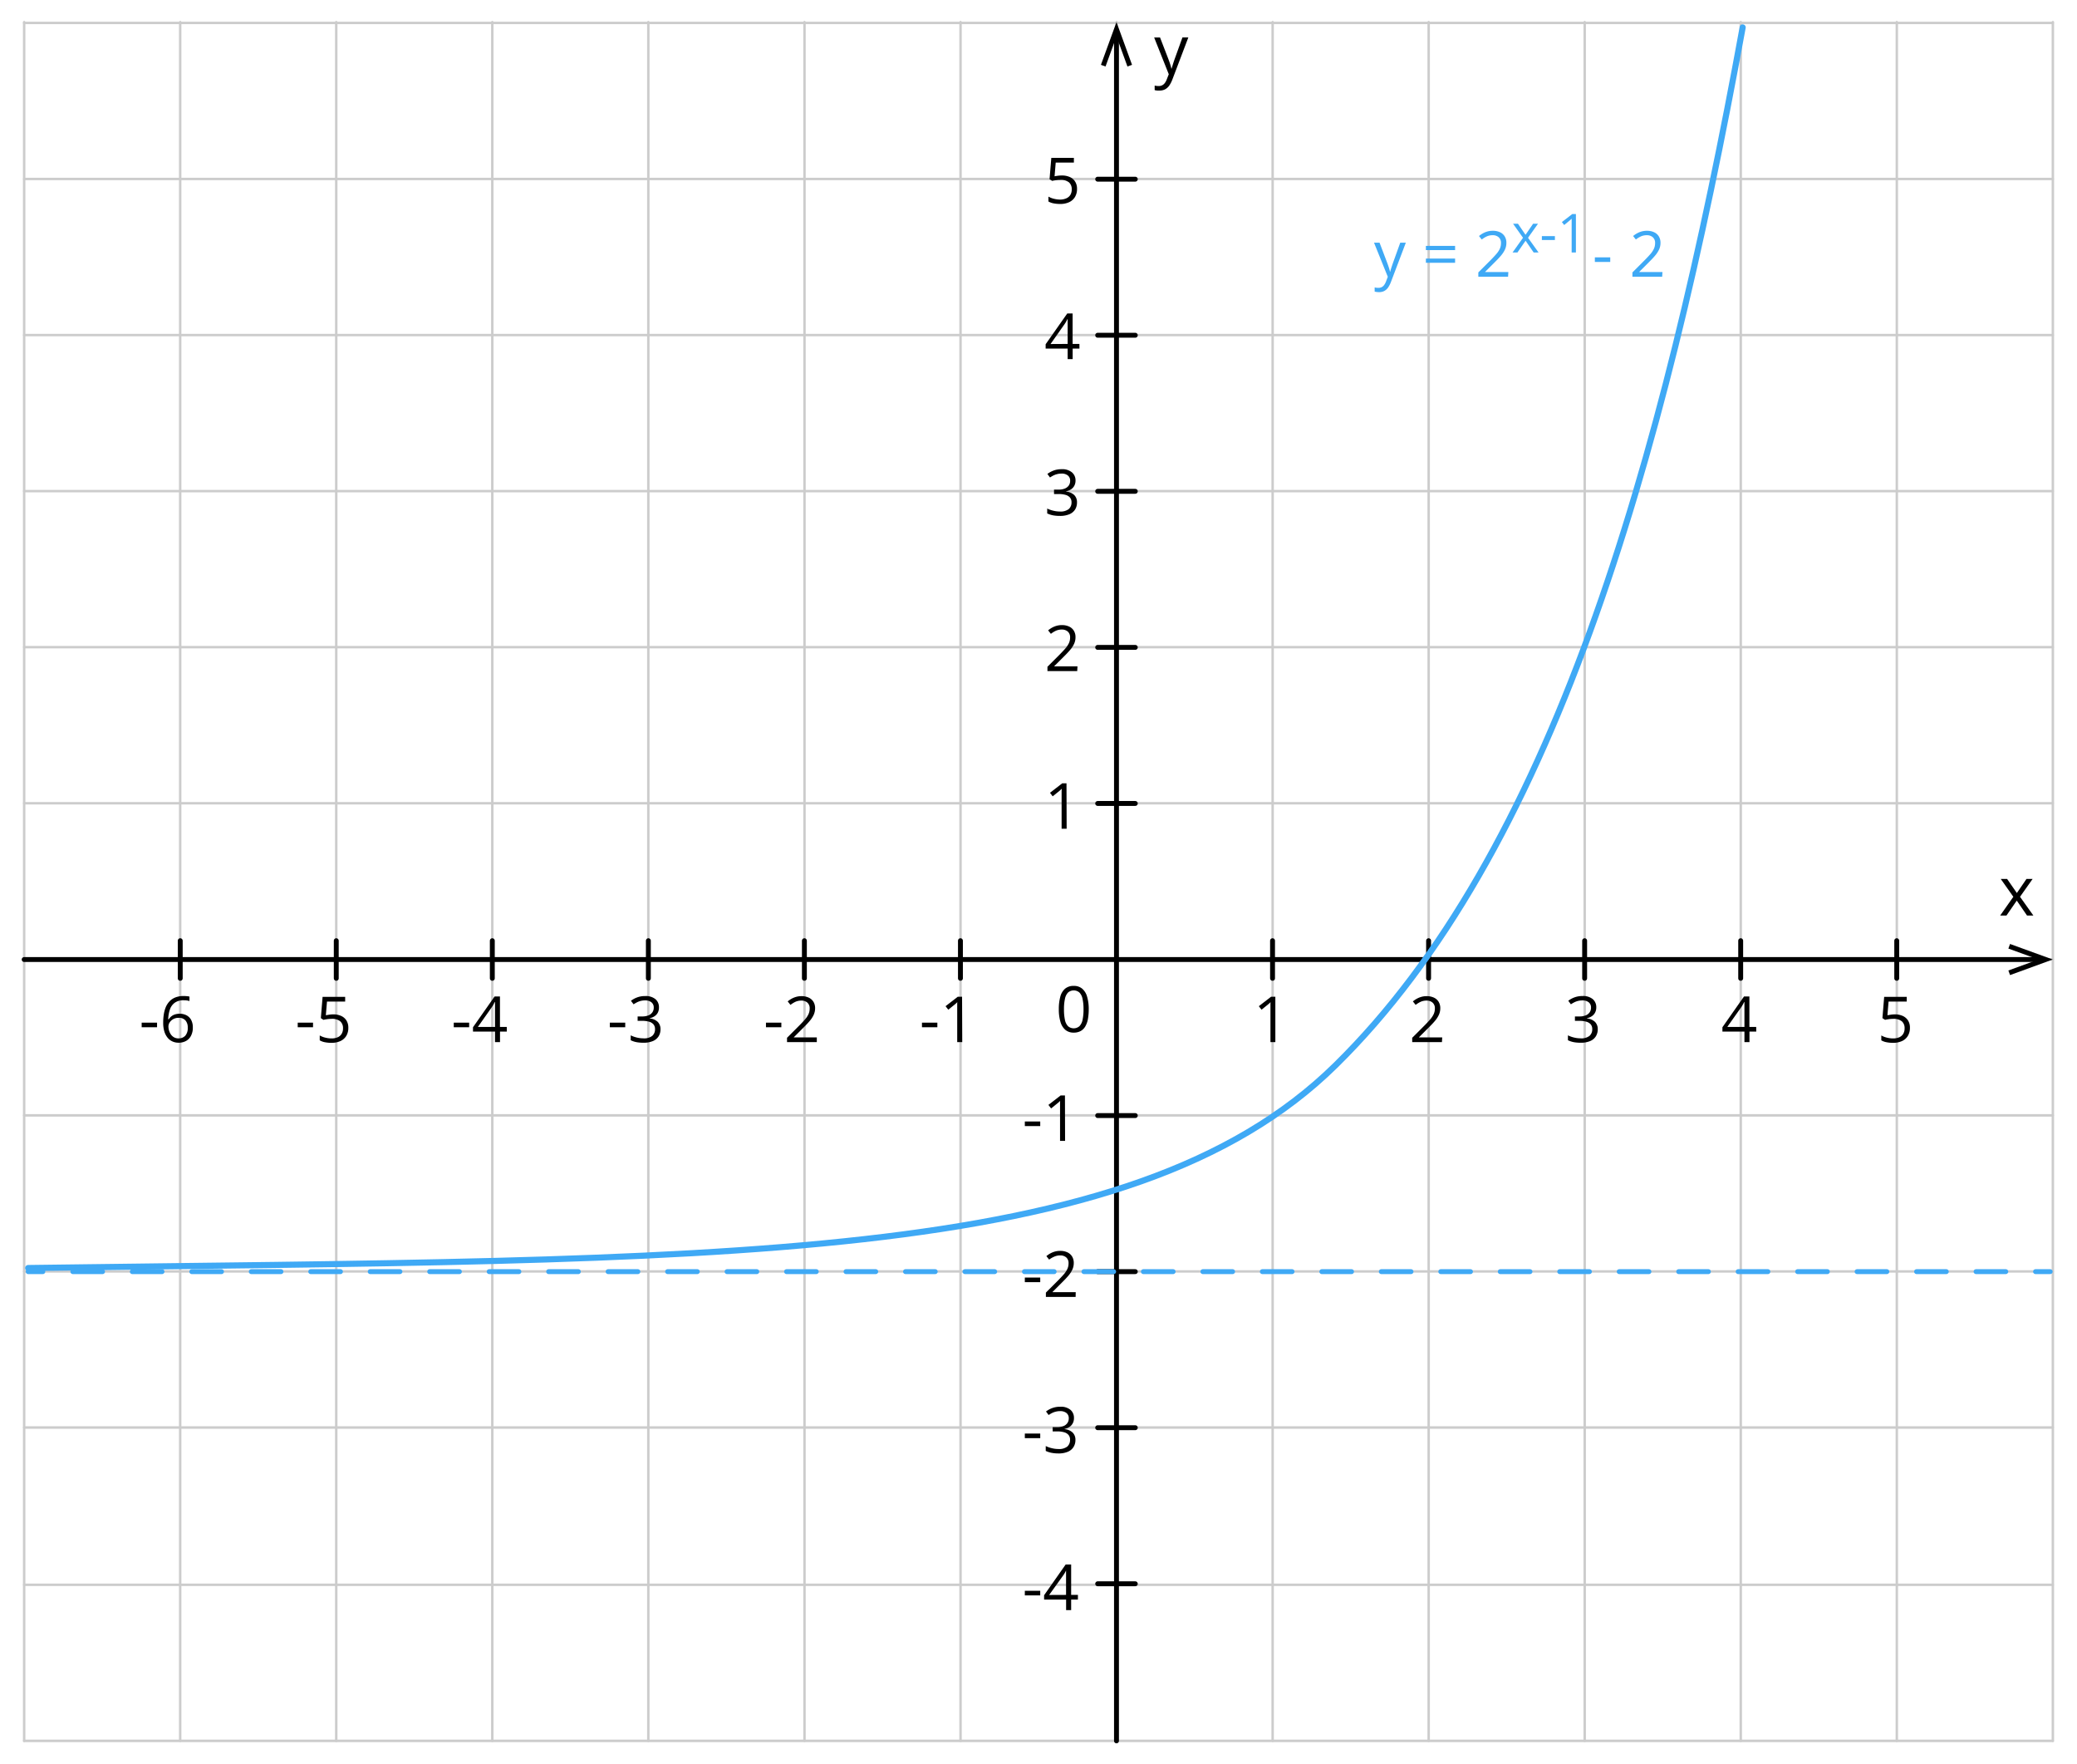 <svg xmlns="http://www.w3.org/2000/svg" width="849.3" height="721.19" viewBox="0 0 849.3 721.19">
  <defs>
    <style>
      .cls-1, .cls-2, .cls-3, .cls-5, .cls-6, .cls-8 {
        fill: none;
      }

      .cls-1 {
        stroke: #ccc;
      }

      .cls-1, .cls-2, .cls-5, .cls-6, .cls-8 {
        stroke-linecap: round;
        stroke-linejoin: round;
      }

      .cls-2 {
        stroke: #000;
      }

      .cls-2, .cls-5, .cls-6 {
        stroke-width: 2px;
      }

      .cls-4 {
        isolation: isolate;
      }

      .cls-5, .cls-6, .cls-8 {
        stroke: #3fa9f5;
      }

      .cls-6 {
        stroke-dasharray: 12.16 12.16;
      }

      .cls-7 {
        fill: #3fa9f5;
      }

      .cls-8 {
        stroke-width: 2.5px;
      }
    </style>
  </defs>
  <title>YCUZD_180824_5_1</title>
  <g id="Layer_2" data-name="Layer 2">
    <g id="Layer_1-2" data-name="Layer 1">
      <g>
        <line class="cls-1" x1="9.88" y1="9.37" x2="839.39" y2="9.37"/>
        <line class="cls-1" x1="9.88" y1="73.18" x2="839.39" y2="73.18"/>
        <line class="cls-1" x1="9.88" y1="136.99" x2="839.39" y2="136.99"/>
        <line class="cls-1" x1="9.88" y1="200.79" x2="839.39" y2="200.79"/>
        <line class="cls-1" x1="9.88" y1="264.6" x2="839.39" y2="264.6"/>
        <line class="cls-1" x1="9.88" y1="328.41" x2="839.39" y2="328.41"/>
        <line class="cls-1" x1="9.88" y1="392.22" x2="839.39" y2="392.22"/>
        <line class="cls-1" x1="9.88" y1="456.03" x2="839.39" y2="456.03"/>
        <line class="cls-1" x1="9.88" y1="519.84" x2="839.39" y2="519.84"/>
        <line class="cls-1" x1="9.88" y1="583.65" x2="839.39" y2="583.65"/>
        <line class="cls-1" x1="9.88" y1="647.96" x2="839.39" y2="647.96"/>
        <line class="cls-1" x1="9.88" y1="711.77" x2="839.39" y2="711.77"/>
      </g>
      <g>
        <line class="cls-1" x1="456.58" y1="9.03" x2="456.58" y2="711.77"/>
        <line class="cls-1" x1="392.77" y1="9.03" x2="392.77" y2="711.77"/>
        <line class="cls-1" x1="328.96" y1="9.03" x2="328.96" y2="711.77"/>
        <line class="cls-1" x1="584.19" y1="9.03" x2="584.19" y2="711.77"/>
        <line class="cls-1" x1="520.39" y1="9.03" x2="520.39" y2="711.77"/>
        <line class="cls-1" x1="711.81" y1="9.03" x2="711.81" y2="711.77"/>
        <line class="cls-1" x1="648" y1="9.03" x2="648" y2="711.77"/>
        <line class="cls-1" x1="839.43" y1="9.03" x2="839.43" y2="711.77"/>
        <line class="cls-1" x1="775.62" y1="9.03" x2="775.62" y2="711.77"/>
        <line class="cls-1" x1="73.68" y1="9.03" x2="73.68" y2="711.77"/>
        <line class="cls-1" x1="9.88" y1="9.03" x2="9.88" y2="711.77"/>
        <line class="cls-1" x1="201.3" y1="9.03" x2="201.3" y2="711.77"/>
        <line class="cls-1" x1="137.49" y1="9.03" x2="137.49" y2="711.77"/>
        <line class="cls-1" x1="265.11" y1="9.03" x2="265.11" y2="711.77"/>
      </g>
      <g>
        <line class="cls-2" x1="456.54" y1="711.77" x2="456.54" y2="14.68"/>
        <polygon points="462.9 26.51 461.02 27.19 456.54 14.88 452.06 27.19 450.18 26.51 456.54 9.03 462.9 26.51"/>
      </g>
      <g>
        <line class="cls-2" x1="9.88" y1="392.31" x2="833.74" y2="392.31"/>
        <polygon points="821.92 398.67 821.24 396.79 833.55 392.3 821.24 387.83 821.92 385.95 839.39 392.3 821.92 398.67"/>
      </g>
      <g>
        <line class="cls-2" x1="520.35" y1="384.61" x2="520.35" y2="400"/>
        <line class="cls-2" x1="647.97" y1="384.61" x2="647.97" y2="400"/>
        <line class="cls-2" x1="584.16" y1="384.61" x2="584.16" y2="400"/>
        <line class="cls-2" x1="775.59" y1="384.61" x2="775.59" y2="400"/>
        <line class="cls-2" x1="711.78" y1="384.61" x2="711.78" y2="400"/>
        <line class="cls-2" x1="201.31" y1="384.61" x2="201.31" y2="400"/>
        <line class="cls-2" x1="137.5" y1="384.61" x2="137.5" y2="400"/>
        <line class="cls-2" x1="328.92" y1="384.61" x2="328.92" y2="400"/>
        <line class="cls-2" x1="265.12" y1="384.61" x2="265.12" y2="400"/>
        <line class="cls-2" x1="392.73" y1="384.61" x2="392.73" y2="400"/>
        <line class="cls-2" x1="73.7" y1="384.61" x2="73.7" y2="400"/>
      </g>
      <g>
        <line class="cls-2" x1="464.23" y1="456.11" x2="448.85" y2="456.11"/>
        <line class="cls-2" x1="464.23" y1="583.73" x2="448.85" y2="583.73"/>
        <line class="cls-2" x1="464.23" y1="519.92" x2="448.85" y2="519.92"/>
        <line class="cls-2" x1="464.23" y1="647.54" x2="448.85" y2="647.54"/>
        <line class="cls-2" x1="464.23" y1="137.07" x2="448.85" y2="137.07"/>
        <line class="cls-2" x1="464.23" y1="73.26" x2="448.85" y2="73.26"/>
        <line class="cls-2" x1="464.23" y1="264.69" x2="448.85" y2="264.69"/>
        <line class="cls-2" x1="464.23" y1="200.88" x2="448.85" y2="200.88"/>
        <line class="cls-2" x1="464.23" y1="328.5" x2="448.85" y2="328.5"/>
      </g>
      <path d="M471.94,15.33h2.41L477.7,24l.54,1.47c.16.47.3.92.43,1.35a9,9,0,0,1,.3,1.24h.1c.13-.45.31-1,.55-1.79s.49-1.51.76-2.28l3.13-8.68h2.41L479.4,32.48a11.82,11.82,0,0,1-1.21,2.41,5.08,5.08,0,0,1-1.68,1.58,4.71,4.71,0,0,1-2.38.55A7.07,7.07,0,0,1,473,37a3.47,3.47,0,0,1-.85-.17V35l.73.12a6.69,6.69,0,0,0,.9.06,3.13,3.13,0,0,0,1.47-.33,3.08,3.08,0,0,0,1.07-.93,6.21,6.21,0,0,0,.78-1.46l.82-2.11Z"/>
      <path d="M823.27,366.66l-5.16-7.31h2.6l4,5.77,3.94-5.77h2.51L826,366.66l5.47,7.67h-2.6l-4.2-6.11-4.22,6.11h-2.57Z"/>
      <rect class="cls-3" width="849.3" height="721.19"/>
      <g class="cls-4">
        <path d="M774.75,414.73a7.76,7.76,0,0,1,3.29.64,5,5,0,0,1,2.17,1.86,5.46,5.46,0,0,1,.77,3,6.27,6.27,0,0,1-.83,3.28,5.44,5.44,0,0,1-2.37,2.12,8.61,8.61,0,0,1-3.71.74,13.37,13.37,0,0,1-2.69-.25,6.72,6.72,0,0,1-2.1-.77v-2a8.32,8.32,0,0,0,2.25.89,10.52,10.52,0,0,0,2.56.33,6.26,6.26,0,0,0,2.47-.45,3.54,3.54,0,0,0,1.65-1.37,4.19,4.19,0,0,0,.59-2.32,3.6,3.6,0,0,0-1.13-2.86,5.29,5.29,0,0,0-3.59-1,13.59,13.59,0,0,0-1.72.12c-.63.09-1.15.18-1.55.28l-1.07-.7.71-8.7h9.23v1.93h-7.43l-.47,5.59,1.25-.21A12.76,12.76,0,0,1,774.75,414.73Z"/>
      </g>
      <g class="cls-4">
        <path d="M652.73,411.85a4.46,4.46,0,0,1-.49,2.15,4,4,0,0,1-1.34,1.49,5.41,5.41,0,0,1-2,.81v.1a5.49,5.49,0,0,1,3.32,1.42,4.15,4.15,0,0,1,1.11,3,5.43,5.43,0,0,1-.76,2.86,5,5,0,0,1-2.31,1.95,9.69,9.69,0,0,1-4,.7,15.33,15.33,0,0,1-2.72-.23,9.66,9.66,0,0,1-2.4-.79v-2a11.55,11.55,0,0,0,2.52.9,11.05,11.05,0,0,0,2.63.32,5.37,5.37,0,0,0,3.66-1,3.48,3.48,0,0,0,1.13-2.76,2.92,2.92,0,0,0-.62-1.95,3.66,3.66,0,0,0-1.81-1.09,10,10,0,0,0-2.82-.35H644v-1.8h1.86a6.76,6.76,0,0,0,2.57-.44,3.59,3.59,0,0,0,1.6-1.26,3.26,3.26,0,0,0,.55-1.91,2.64,2.64,0,0,0-.94-2.17,3.9,3.9,0,0,0-2.55-.77,7.69,7.69,0,0,0-1.8.2,7.43,7.43,0,0,0-1.52.56,12.18,12.18,0,0,0-1.42.83l-1.07-1.45a9.8,9.8,0,0,1,2.47-1.36,9.1,9.1,0,0,1,3.32-.57,6.15,6.15,0,0,1,4.26,1.29A4.29,4.29,0,0,1,652.73,411.85Z"/>
      </g>
      <g class="cls-4">
        <path d="M521.5,426.08h-2V411.64c0-.36,0-.69,0-1s0-.6.06-.92a9.09,9.09,0,0,1-.74.7l-.85.7-2.12,1.7-1.1-1.43,5-3.87h1.75Z"/>
      </g>
      <g class="cls-4">
        <path d="M419.06,460.41v-1.88h6.3v1.88Z"/>
        <path d="M435.52,466.45h-2.06V453.3c0-.5,0-.93,0-1.29s0-.69,0-1,0-.61.06-.92a9,9,0,0,1-.74.69c-.23.19-.51.43-.85.7l-2.12,1.71-1.1-1.44,5-3.87h1.76Z"/>
      </g>
      <g class="cls-4">
        <path d="M419.06,524.22v-1.88h6.3v1.88Z"/>
        <path d="M439.83,530.26H427.67V528.5l5-5c.93-.94,1.7-1.77,2.33-2.49a9.44,9.44,0,0,0,1.44-2.16,5.4,5.4,0,0,0,.5-2.32,3.06,3.06,0,0,0-.93-2.41,3.59,3.59,0,0,0-2.46-.83,5.65,5.65,0,0,0-2.36.46A9.9,9.9,0,0,0,429,515l-1.13-1.42a10.21,10.21,0,0,1,1.61-1.11,9,9,0,0,1,1.86-.76,8.18,8.18,0,0,1,2.13-.28,6.77,6.77,0,0,1,3,.6,4.42,4.42,0,0,1,1.92,1.7,5,5,0,0,1,.68,2.63,6.4,6.4,0,0,1-.58,2.73,11.11,11.11,0,0,1-1.64,2.51c-.7.82-1.52,1.69-2.46,2.62l-4,4v.09h9.48Z"/>
      </g>
      <g class="cls-4">
        <path d="M419.06,588v-1.88h6.3V588Z"/>
        <path d="M439.15,579.76a4.47,4.47,0,0,1-.49,2.16,4.08,4.08,0,0,1-1.34,1.49,5.57,5.57,0,0,1-2,.8v.11a5.41,5.41,0,0,1,3.32,1.42,4.11,4.11,0,0,1,1.11,3,5.34,5.34,0,0,1-.76,2.86,5,5,0,0,1-2.31,1.95,9.66,9.66,0,0,1-4,.7A14.45,14.45,0,0,1,430,594a10,10,0,0,1-2.39-.78v-2a11.45,11.45,0,0,0,2.51.89,11.14,11.14,0,0,0,2.63.33,5.48,5.48,0,0,0,3.67-1,3.54,3.54,0,0,0,1.13-2.76,2.89,2.89,0,0,0-.63-2,3.6,3.6,0,0,0-1.8-1.09,9.81,9.81,0,0,0-2.83-.35h-1.85V583.5h1.86a6.76,6.76,0,0,0,2.57-.44,3.52,3.52,0,0,0,1.6-1.25,3.31,3.31,0,0,0,.56-1.91,2.67,2.67,0,0,0-.94-2.18,4,4,0,0,0-2.56-.77,7.17,7.17,0,0,0-1.8.21,7.41,7.41,0,0,0-1.52.55,13.78,13.78,0,0,0-1.42.83l-1.07-1.45a10,10,0,0,1,2.48-1.36,9,9,0,0,1,3.31-.57,6.08,6.08,0,0,1,4.26,1.3A4.26,4.26,0,0,1,439.15,579.76Z"/>
      </g>
      <g class="cls-4">
        <path d="M419.06,652.29v-1.88h6.3v1.88Z"/>
        <path d="M440.76,654H438v4.3h-2.06V654h-9v-1.78l8.83-12.58H438v12.45h2.78Zm-4.84-1.91v-6.07c0-.46,0-.88,0-1.26s0-.73,0-1,0-.64,0-.94l0-.87H436c-.16.34-.35.69-.55,1.07a11.14,11.14,0,0,1-.63,1L429,652.12Z"/>
      </g>
      <g class="cls-4">
        <path d="M434.18,71.75a7.79,7.79,0,0,1,3.29.64,4.92,4.92,0,0,1,2.16,1.86,5.46,5.46,0,0,1,.77,3,6.27,6.27,0,0,1-.83,3.28,5.38,5.38,0,0,1-2.37,2.12,8.44,8.44,0,0,1-3.71.74,13.44,13.44,0,0,1-2.69-.25,6.56,6.56,0,0,1-2.09-.76v-2a8.11,8.11,0,0,0,2.24.89,10.6,10.6,0,0,0,2.57.33A6.29,6.29,0,0,0,436,81.1a3.64,3.64,0,0,0,1.65-1.37,4.25,4.25,0,0,0,.59-2.32,3.62,3.62,0,0,0-1.14-2.86,5.3,5.3,0,0,0-3.58-1,12.19,12.19,0,0,0-1.73.13,13.93,13.93,0,0,0-1.55.28l-1.07-.7.72-8.71h9.23v1.93h-7.43l-.47,5.6c.32-.07.73-.14,1.24-.21A12.8,12.8,0,0,1,434.18,71.75Z"/>
      </g>
      <g class="cls-4">
        <path d="M441.4,142.53h-2.78v4.3h-2.05v-4.3h-9v-1.78l8.84-12.58h2.19v12.45h2.78Zm-4.83-1.91v-6.07c0-.46,0-.88,0-1.26s0-.73,0-1,0-.64,0-.94l0-.87h-.1c-.16.34-.34.69-.55,1.07a11.14,11.14,0,0,1-.63,1l-5.72,8.11Z"/>
      </g>
      <g class="cls-4">
        <path d="M439.79,196.41a4.59,4.59,0,0,1-.48,2.16,4,4,0,0,1-1.35,1.49,5.5,5.5,0,0,1-2,.8V201a5.41,5.41,0,0,1,3.32,1.42,4.11,4.11,0,0,1,1.11,3,5.42,5.42,0,0,1-.75,2.86,5.1,5.1,0,0,1-2.31,1.95,9.72,9.72,0,0,1-4,.7,14.56,14.56,0,0,1-2.73-.23,10,10,0,0,1-2.39-.78v-2a11.64,11.64,0,0,0,2.51.89,11.14,11.14,0,0,0,2.63.33,5.46,5.46,0,0,0,3.67-1,3.54,3.54,0,0,0,1.13-2.76,2.89,2.89,0,0,0-.63-1.95,3.6,3.6,0,0,0-1.8-1.09,9.77,9.77,0,0,0-2.83-.35H431v-1.81h1.87a6.52,6.52,0,0,0,2.56-.44,3.6,3.6,0,0,0,1.61-1.25,3.3,3.3,0,0,0,.55-1.91,2.64,2.64,0,0,0-.94-2.18,3.94,3.94,0,0,0-2.55-.77,7.17,7.17,0,0,0-1.8.21,7.5,7.5,0,0,0-1.53.55,14.93,14.93,0,0,0-1.42.83l-1.07-1.45a10.54,10.54,0,0,1,2.48-1.36,9,9,0,0,1,3.31-.57,6.13,6.13,0,0,1,4.27,1.3A4.25,4.25,0,0,1,439.79,196.41Z"/>
      </g>
      <g class="cls-4">
        <path d="M440.48,274.37H428.31v-1.76l5-5c.92-.94,1.7-1.77,2.33-2.49a9.44,9.44,0,0,0,1.44-2.16,5.39,5.39,0,0,0,.49-2.32,3.06,3.06,0,0,0-.93-2.41,3.57,3.57,0,0,0-2.46-.83,5.71,5.71,0,0,0-2.36.46,9.85,9.85,0,0,0-2.1,1.29l-1.13-1.42a10.11,10.11,0,0,1,1.6-1.11,8.83,8.83,0,0,1,1.87-.76,8,8,0,0,1,2.12-.28,6.74,6.74,0,0,1,3,.6,4.42,4.42,0,0,1,1.92,1.7,4.86,4.86,0,0,1,.68,2.63,6.4,6.4,0,0,1-.58,2.73,11.11,11.11,0,0,1-1.64,2.51c-.7.82-1.52,1.69-2.46,2.62l-4,4v.09h9.49Z"/>
      </g>
      <g class="cls-4">
        <path d="M436.16,338.84H434.1V325.69c0-.5,0-.93,0-1.29s0-.69,0-1l.06-.92c-.26.27-.51.5-.73.69l-.85.7-2.13,1.71-1.1-1.44,5-3.87h1.75Z"/>
      </g>
      <g class="cls-4">
        <path d="M313.21,420v-1.88h6.29V420Z"/>
        <path d="M334,426.08H321.82v-1.77l5-5c.92-.93,1.7-1.76,2.33-2.49a9.18,9.18,0,0,0,1.44-2.15,5.4,5.4,0,0,0,.49-2.33,3,3,0,0,0-.93-2.4,3.53,3.53,0,0,0-2.46-.84,5.88,5.88,0,0,0-2.36.46,10.63,10.63,0,0,0-2.1,1.3l-1.13-1.43a10.06,10.06,0,0,1,1.6-1.1,8.83,8.83,0,0,1,1.87-.76,7.65,7.65,0,0,1,2.12-.28,6.74,6.74,0,0,1,3,.6,4.44,4.44,0,0,1,1.93,1.7,4.92,4.92,0,0,1,.68,2.63,6.41,6.41,0,0,1-.59,2.73,10.73,10.73,0,0,1-1.64,2.5c-.7.83-1.52,1.7-2.46,2.62l-4,4v.09H334Z"/>
      </g>
      <g class="cls-4">
        <path d="M185.55,420v-1.88h6.29V420Z"/>
        <path d="M207.24,421.77h-2.78v4.31h-2.05v-4.31h-9V420l8.84-12.59h2.19v12.46h2.78Zm-4.83-1.9V413.8c0-.47,0-.89,0-1.26s0-.73,0-1.06,0-.63,0-.93,0-.59,0-.88h-.1c-.16.34-.34.7-.55,1.08s-.42.71-.63,1l-5.72,8.11Z"/>
      </g>
      <g class="cls-4">
        <path d="M57.93,420v-1.88h6.29V420Z"/>
        <path d="M66.73,418.14a21.89,21.89,0,0,1,.23-3.27,13.16,13.16,0,0,1,.79-3,8,8,0,0,1,1.53-2.42,6.63,6.63,0,0,1,2.4-1.63,9.2,9.2,0,0,1,3.46-.59q.57,0,1.23.06a5.59,5.59,0,0,1,1.1.18v1.82a6.14,6.14,0,0,0-1.08-.25,9.71,9.71,0,0,0-1.21-.07,6,6,0,0,0-3.71,1,5.69,5.69,0,0,0-2,2.78,14,14,0,0,0-.69,4H69a4.75,4.75,0,0,1,1-1.15,4.53,4.53,0,0,1,1.47-.82,6.24,6.24,0,0,1,2-.3,5.87,5.87,0,0,1,2.84.66,4.62,4.62,0,0,1,1.88,1.91,6.51,6.51,0,0,1,.66,3.05,7.12,7.12,0,0,1-.71,3.31,5.06,5.06,0,0,1-2,2.15,6.13,6.13,0,0,1-3.13.76,5.89,5.89,0,0,1-2.5-.52,5.41,5.41,0,0,1-2-1.55,7.54,7.54,0,0,1-1.32-2.56A12.26,12.26,0,0,1,66.73,418.14ZM73,424.55a3.64,3.64,0,0,0,2.77-1.1,4.74,4.74,0,0,0,1-3.34,4.24,4.24,0,0,0-.93-2.89,3.46,3.46,0,0,0-2.79-1.07,4.36,4.36,0,0,0-2.21.53A4.16,4.16,0,0,0,69.39,418a3,3,0,0,0-.52,1.63,6,6,0,0,0,.25,1.7,5.58,5.58,0,0,0,.75,1.6,3.94,3.94,0,0,0,1.29,1.18A3.62,3.62,0,0,0,73,424.55Z"/>
      </g>
      <g class="cls-4">
        <path d="M718.15,421.77h-2.78v4.31h-2.06v-4.31h-9V420l8.83-12.59h2.2v12.46h2.78Zm-4.84-1.9V413.8c0-.47,0-.89,0-1.26s0-.73,0-1.06,0-.63,0-.93l0-.88h-.1c-.16.34-.35.7-.56,1.08a10.37,10.37,0,0,1-.62,1l-5.73,8.11Z"/>
      </g>
      <g class="cls-4">
        <path d="M589.62,426.08H577.46v-1.77l5-5c.93-.93,1.7-1.76,2.33-2.49a9.18,9.18,0,0,0,1.44-2.15,5.41,5.41,0,0,0,.5-2.33,3,3,0,0,0-.93-2.4,3.56,3.56,0,0,0-2.46-.84,5.81,5.81,0,0,0-2.36.46,10.4,10.4,0,0,0-2.11,1.3l-1.13-1.43a10.15,10.15,0,0,1,1.61-1.1,9,9,0,0,1,1.86-.76,7.77,7.77,0,0,1,2.13-.28,6.77,6.77,0,0,1,3,.6,4.36,4.36,0,0,1,1.92,1.7,4.92,4.92,0,0,1,.68,2.63,6.41,6.41,0,0,1-.59,2.73,10.68,10.68,0,0,1-1.63,2.5c-.7.83-1.53,1.7-2.47,2.62l-4,4v.09h9.48Z"/>
      </g>
      <g class="cls-4">
        <path d="M377,420v-1.88h6.29V420Z"/>
        <path d="M393.47,426.08h-2.06V412.92c0-.49,0-.92,0-1.28s0-.69,0-1,0-.6.05-.92a7.69,7.69,0,0,1-.73.7l-.85.7-2.12,1.7-1.11-1.43,5-3.87h1.75Z"/>
      </g>
      <g class="cls-4">
        <path d="M445.19,412.68a22.24,22.24,0,0,1-.34,4,9.28,9.28,0,0,1-1.08,3,5,5,0,0,1-1.91,1.88,5.82,5.82,0,0,1-2.8.64,5.21,5.21,0,0,1-3.43-1.13,6.68,6.68,0,0,1-2-3.27,17.33,17.33,0,0,1-.67-5.16,19.11,19.11,0,0,1,.6-5.11,6.48,6.48,0,0,1,1.95-3.29,5.32,5.32,0,0,1,3.56-1.15,5.2,5.2,0,0,1,3.45,1.14,6.71,6.71,0,0,1,2,3.27A17.59,17.59,0,0,1,445.19,412.68Zm-10.12,0a20.1,20.1,0,0,0,.39,4.32,5.13,5.13,0,0,0,1.28,2.58,3.56,3.56,0,0,0,4.63,0,5.14,5.14,0,0,0,1.29-2.58,20.06,20.06,0,0,0,.4-4.33,19.6,19.6,0,0,0-.4-4.27,5.13,5.13,0,0,0-1.27-2.59,3.57,3.57,0,0,0-4.67,0,5.2,5.2,0,0,0-1.26,2.59A19.66,19.66,0,0,0,435.07,412.68Z"/>
      </g>
      <g class="cls-4">
        <path d="M249.37,420v-1.88h6.29V420Z"/>
        <path d="M269.45,411.85A4.58,4.58,0,0,1,269,414a4,4,0,0,1-1.35,1.49,5.34,5.34,0,0,1-2,.81v.1a5.44,5.44,0,0,1,3.32,1.42,4.15,4.15,0,0,1,1.11,3,5.42,5.42,0,0,1-.75,2.86,5.1,5.1,0,0,1-2.31,1.95,9.72,9.72,0,0,1-4,.7,15.53,15.53,0,0,1-2.73-.23,9.58,9.58,0,0,1-2.39-.79v-2a11.66,11.66,0,0,0,2.51.9,11.18,11.18,0,0,0,2.63.32,5.39,5.39,0,0,0,3.67-1,3.52,3.52,0,0,0,1.13-2.76,2.93,2.93,0,0,0-.63-1.95,3.67,3.67,0,0,0-1.8-1.09,10,10,0,0,0-2.82-.35h-1.86v-1.8h1.87a6.68,6.68,0,0,0,2.56-.44,3.56,3.56,0,0,0,1.61-1.26,3.26,3.26,0,0,0,.55-1.91,2.64,2.64,0,0,0-.94-2.17,3.94,3.94,0,0,0-2.55-.77,7.18,7.18,0,0,0-3.33.76,14.09,14.09,0,0,0-1.42.83L258,409.18a9.63,9.63,0,0,1,2.47-1.36,9,9,0,0,1,3.31-.57,6.18,6.18,0,0,1,4.27,1.29A4.28,4.28,0,0,1,269.45,411.85Z"/>
      </g>
      <g class="cls-4">
        <path d="M121.74,420v-1.88H128V420Z"/>
        <path d="M136.21,414.73a7.79,7.79,0,0,1,3.29.64,4.92,4.92,0,0,1,2.16,1.86,5.46,5.46,0,0,1,.77,3,6.26,6.26,0,0,1-.82,3.28,5.47,5.47,0,0,1-2.38,2.12,8.58,8.58,0,0,1-3.71.74,13.44,13.44,0,0,1-2.69-.25,6.65,6.65,0,0,1-2.09-.77v-2a8.32,8.32,0,0,0,2.25.89,10.52,10.52,0,0,0,2.56.33,6.29,6.29,0,0,0,2.47-.45,3.54,3.54,0,0,0,1.65-1.37,4.27,4.27,0,0,0,.59-2.32,3.61,3.61,0,0,0-1.14-2.86,5.24,5.24,0,0,0-3.58-1,13.74,13.74,0,0,0-1.73.12c-.63.09-1.14.18-1.55.28l-1.06-.7.71-8.7h9.23v1.93h-7.43l-.47,5.59,1.24-.21A12.91,12.91,0,0,1,136.21,414.73Z"/>
      </g>
      <g>
        <line class="cls-5" x1="838.34" y1="519.92" x2="832.34" y2="519.92"/>
        <line class="cls-6" x1="820.18" y1="519.92" x2="23.61" y2="519.92"/>
        <line class="cls-5" x1="17.52" y1="519.92" x2="11.52" y2="519.92"/>
      </g>
      <g>
        <path class="cls-7" d="M561.85,99.23h2.26l3.07,8.08c.18.47.34.92.49,1.36s.29.85.41,1.25a10.81,10.81,0,0,1,.28,1.16h.09c.12-.43.28-1,.5-1.67s.46-1.4.72-2.12l2.9-8.06h2.28l-6.06,16a11,11,0,0,1-1.12,2.23,4.54,4.54,0,0,1-1.56,1.47,4.46,4.46,0,0,1-2.21.51,8,8,0,0,1-1-.06,7.78,7.78,0,0,1-.79-.16v-1.69c.19,0,.41.08.68.11a5.61,5.61,0,0,0,.83.05,2.94,2.94,0,0,0,1.37-.3,2.72,2.72,0,0,0,1-.87,6.14,6.14,0,0,0,.73-1.35l.76-2Z"/>
        <path class="cls-7" d="M583.06,102.25v-1.71H595v1.71Zm0,5.2v-1.72H595v1.72Z"/>
        <path class="cls-7" d="M616.66,113.15H604.5v-1.77l5-5c.92-.93,1.69-1.76,2.32-2.49a8.94,8.94,0,0,0,1.45-2.15,5.44,5.44,0,0,0,.49-2.33,3,3,0,0,0-.93-2.4,3.53,3.53,0,0,0-2.46-.84,5.84,5.84,0,0,0-2.36.46,10.4,10.4,0,0,0-2.11,1.3l-1.13-1.43a10.15,10.15,0,0,1,1.61-1.1,8.45,8.45,0,0,1,1.86-.76,7.77,7.77,0,0,1,2.13-.28,6.77,6.77,0,0,1,3,.6,4.36,4.36,0,0,1,1.92,1.7,4.83,4.83,0,0,1,.68,2.62,6.41,6.41,0,0,1-.58,2.74,11.06,11.06,0,0,1-1.64,2.5c-.7.83-1.52,1.7-2.46,2.62l-4,4v.09h9.48Z"/>
      </g>
      <g>
        <path class="cls-7" d="M652.15,107.1v-1.88h6.29v1.88Z"/>
        <path class="cls-7" d="M679.67,113.15H667.51v-1.77l5-5c.93-.93,1.7-1.76,2.33-2.49a9.18,9.18,0,0,0,1.44-2.15,5.44,5.44,0,0,0,.5-2.33,3,3,0,0,0-.93-2.4,3.56,3.56,0,0,0-2.46-.84,5.81,5.81,0,0,0-2.36.46,10.4,10.4,0,0,0-2.11,1.3l-1.13-1.43a10.15,10.15,0,0,1,1.61-1.1,8.45,8.45,0,0,1,1.86-.76,7.77,7.77,0,0,1,2.13-.28,6.77,6.77,0,0,1,3,.6,4.36,4.36,0,0,1,1.92,1.7,4.91,4.91,0,0,1,.68,2.62,6.41,6.41,0,0,1-.58,2.74,11.06,11.06,0,0,1-1.64,2.5c-.7.83-1.53,1.7-2.46,2.62l-4,4v.09h9.48Z"/>
      </g>
      <g>
        <path class="cls-7" d="M622.77,97.22l-4.07-5.75h2l3.1,4.53,3.1-4.53h2l-4.08,5.75,4.3,6h-2l-3.3-4.8-3.32,4.8h-2Z"/>
        <path class="cls-7" d="M630.48,98.13V96.54h5.33v1.59Z"/>
        <path class="cls-7" d="M644.4,103.24h-1.74V92.12c0-.43,0-.79,0-1.09s0-.59,0-.84,0-.52,0-.78a6.43,6.43,0,0,1-.63.58l-.71.6L639.6,92l-.93-1.21,4.25-3.28h1.48Z"/>
      </g>
      <path class="cls-8" d="M11.52,518.44c282.66-3.81,450.26,0,534.54-82.84,88-86.46,133.66-244,166.53-424.39"/>
    </g>
  </g>
</svg>
